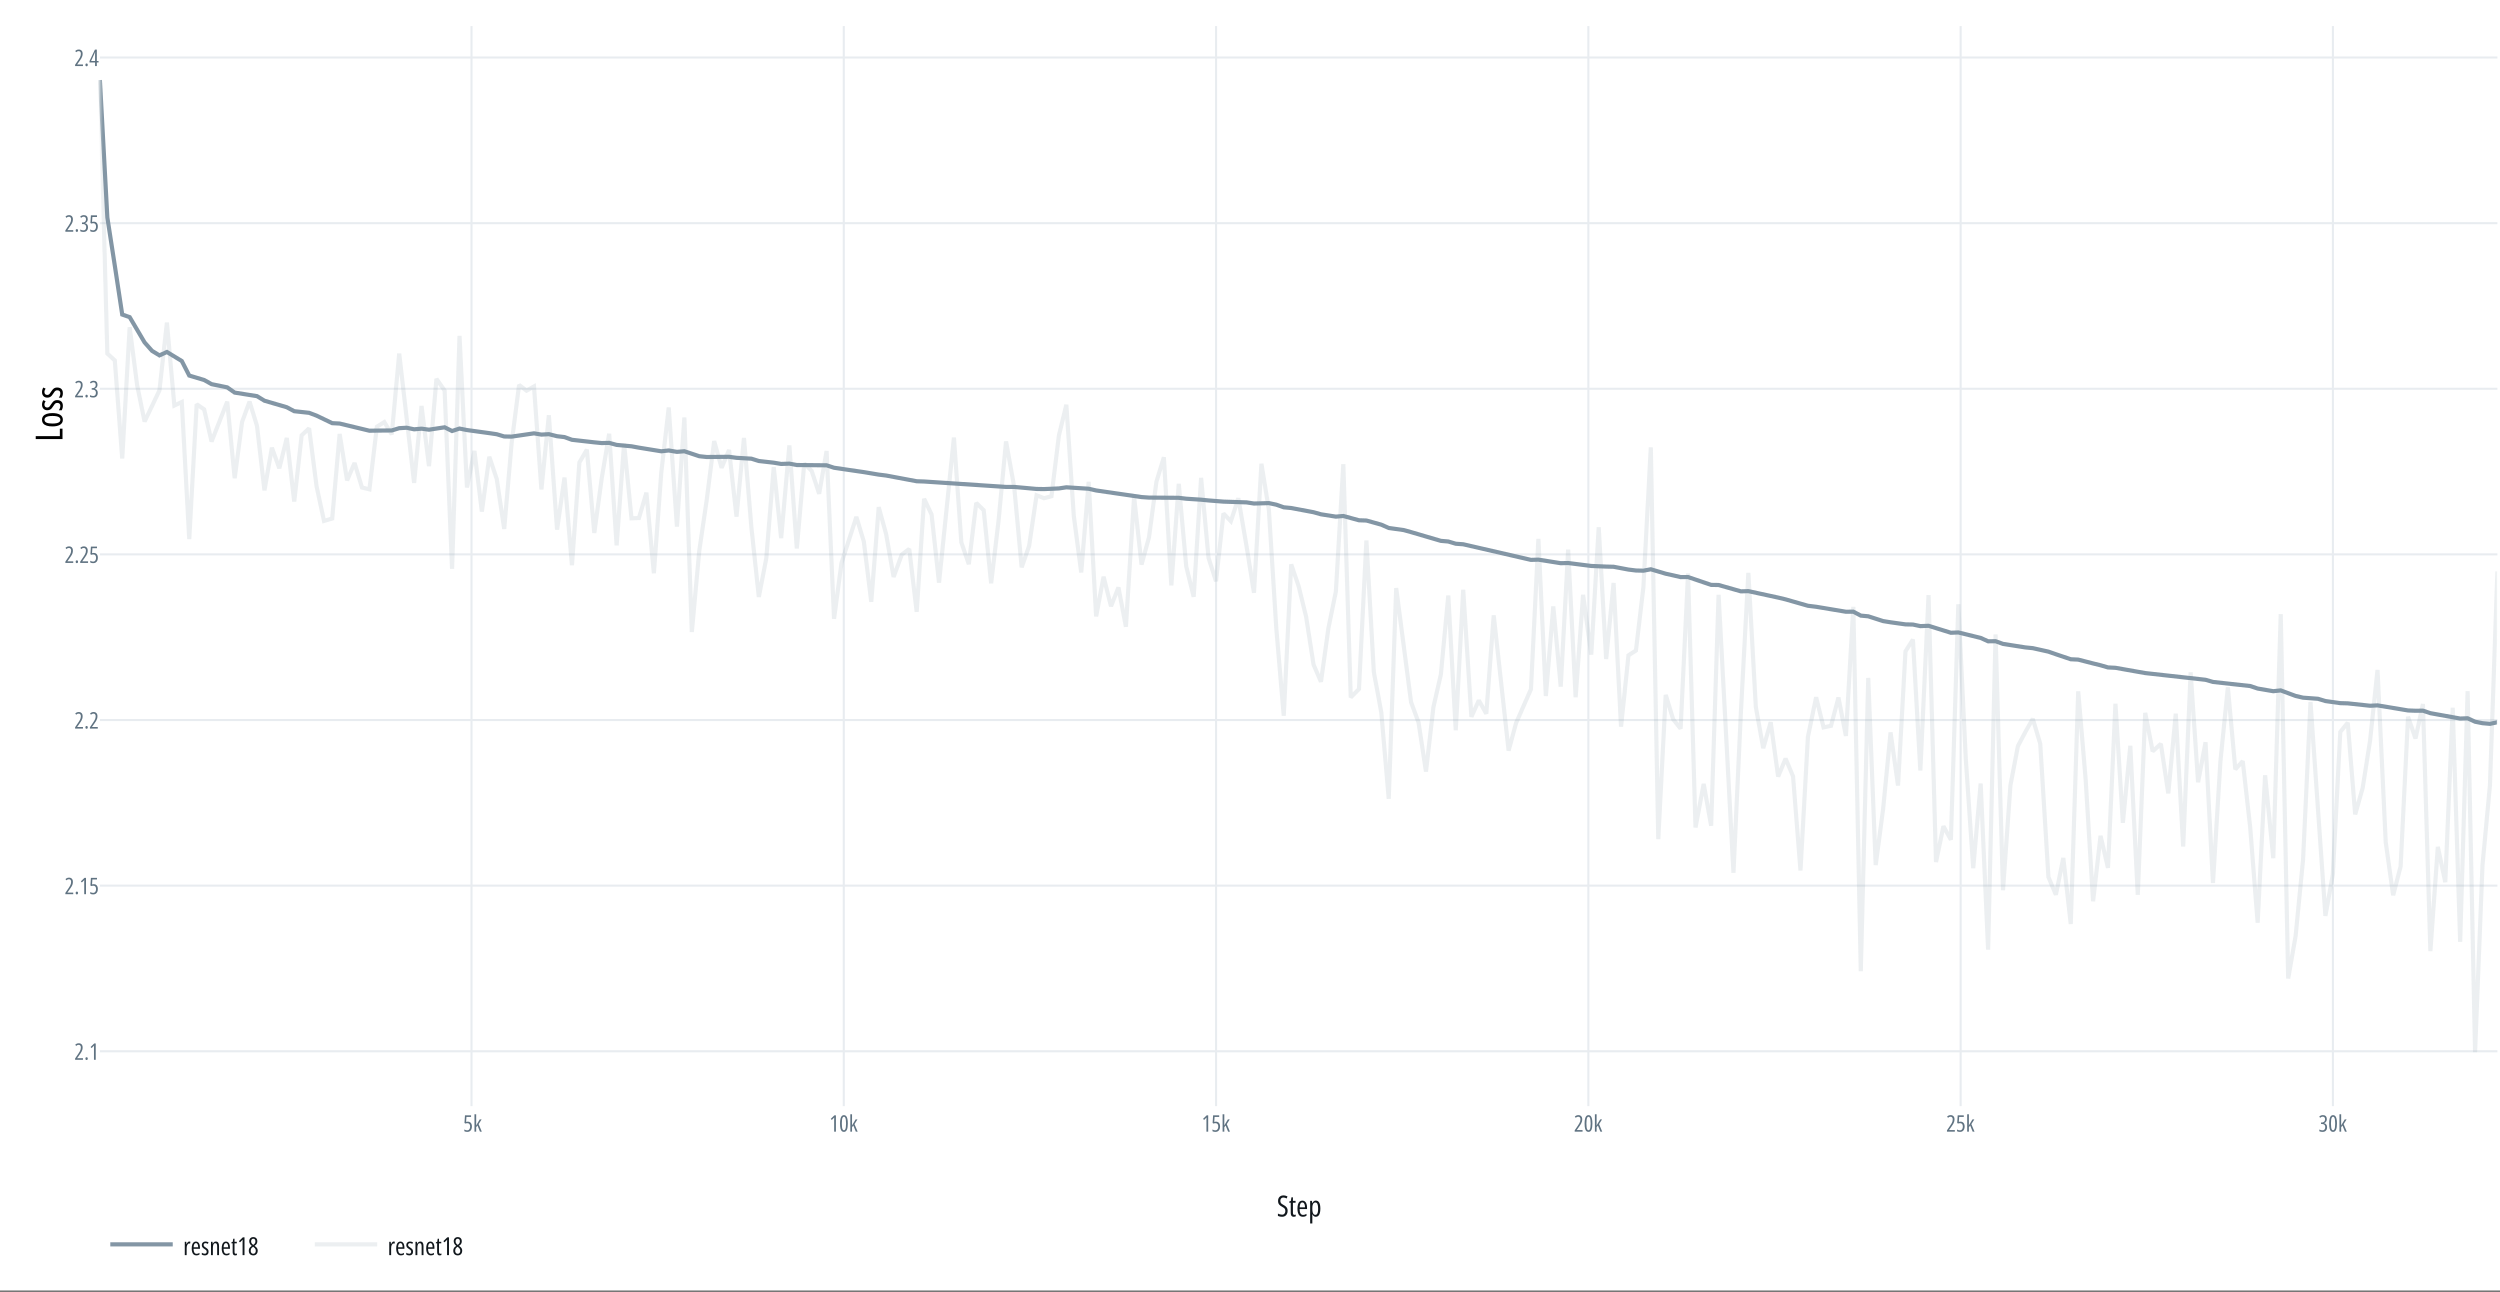 <svg width="960" height="496" viewBox="0 0 960 496" fill="none" xmlns="http://www.w3.org/2000/svg">
<rect x="0" y="0" width="960" height="496" fill="#333333" stroke="none"/>
<rect width="960" height="495.6" fill="white"/>
<g clip-path="url(#clip0_24_4451)">
<path d="M959 10H0V489.5H959V10Z" fill="white"/>
<path d="M181.059 10V424.767Z" fill="black"/>
<path d="M181.059 10V424.767" stroke="#E8ECF0" stroke-width="0.799"/>
<path d="M324.014 10V424.767Z" fill="black"/>
<path d="M324.014 10V424.767" stroke="#E8ECF0" stroke-width="0.799"/>
<path d="M466.969 10V424.767Z" fill="black"/>
<path d="M466.969 10V424.767" stroke="#E8ECF0" stroke-width="0.799"/>
<path d="M609.932 10V424.767Z" fill="black"/>
<path d="M609.932 10V424.767" stroke="#E8ECF0" stroke-width="0.799"/>
<path d="M752.887 10V424.767Z" fill="black"/>
<path d="M752.887 10V424.767" stroke="#E8ECF0" stroke-width="0.799"/>
<path d="M895.842 10V424.767Z" fill="black"/>
<path d="M895.842 10V424.767" stroke="#E8ECF0" stroke-width="0.799"/>
<path d="M38.36 403.685H959Z" fill="black"/>
<path d="M38.36 403.685H959" stroke="#E8ECF0" stroke-width="0.799"/>
<path d="M38.36 340.088H959Z" fill="black"/>
<path d="M38.36 340.088H959" stroke="#E8ECF0" stroke-width="0.799"/>
<path d="M38.36 276.49H959Z" fill="black"/>
<path d="M38.36 276.49H959" stroke="#E8ECF0" stroke-width="0.799"/>
<path d="M38.36 212.884H959Z" fill="black"/>
<path d="M38.36 212.884H959" stroke="#E8ECF0" stroke-width="0.799"/>
<path d="M38.36 149.287H959Z" fill="black"/>
<path d="M38.36 149.287H959" stroke="#E8ECF0" stroke-width="0.799"/>
<path d="M38.36 85.689H959Z" fill="black"/>
<path d="M38.36 85.689H959" stroke="#E8ECF0" stroke-width="0.799"/>
<path d="M38.36 22.091H959Z" fill="black"/>
<path d="M38.36 22.091H959" stroke="#E8ECF0" stroke-width="0.799"/>
<mask id="mask0_24_4451" style="mask-type:luminance" maskUnits="userSpaceOnUse" x="38" y="10" width="921" height="415">
<path d="M959 10H38.36V424.767H959V10Z" fill="white"/>
</mask>
<g mask="url(#mask0_24_4451)">
<path d="M38.36 30.738L41.221 83.515L44.082 101.992L46.935 120.788L49.796 121.779L55.518 131.489L58.371 134.718L61.232 136.468L64.093 135.157L69.807 138.634L72.668 144.212L78.39 145.922L81.243 147.513L87.253 148.751L90.114 150.757L98.689 152.124L101.55 153.874L110.125 156.383L112.986 157.902L118.7 158.525L121.561 159.612L127.563 162.497L130.424 162.641L141.86 165.398L144.721 165.35L150.435 165.294L153.296 164.423L156.157 164.255L159.018 164.854L161.871 164.607L164.732 164.998L170.734 164.087L173.595 165.51L176.456 164.567L179.317 165.142L187.892 166.325L190.753 166.748L193.614 167.604L196.467 167.66L205.05 166.405L207.903 166.884L210.764 166.724L213.913 167.508L216.766 167.843L219.627 168.882L228.21 169.857L231.063 170.137L233.924 170.065L236.785 170.84L242.499 171.376L245.36 171.903L253.935 173.294L256.796 172.982L259.945 173.517L262.798 173.278L268.52 175.188L271.381 175.491L279.956 175.411L282.817 175.803L288.531 176.131L291.392 177.026L297.114 177.673L299.967 178.153L303.116 178.041L305.977 178.568L317.413 178.68L320.274 179.615L328.849 180.878L331.71 181.293L337.424 182.252L340.285 182.604L352.009 184.802L354.862 184.898L386.317 186.983H389.458L398.041 187.759L400.894 187.807L406.616 187.559L409.477 187.127L418.052 187.679L420.913 188.334L438.351 190.875L441.212 191.075L452.648 191.163L455.509 191.507L461.223 191.882L464.084 192.17L469.806 192.625L472.659 192.721L478.669 192.913L481.522 193.353L487.244 193.193L490.105 193.8L492.958 194.807L495.819 195.079L504.402 196.693L507.255 197.492L512.977 198.387L515.838 198.14L521.84 199.786L524.701 199.882L530.415 201.472L533.276 202.743L538.99 203.542L541.851 204.333L553.287 207.69L556.148 207.938L559.009 208.793L561.87 209L587.883 214.994L590.744 214.906L599.319 216.265L602.18 216.201L607.902 216.928L611.043 217.328L616.765 217.567L619.618 217.639L625.34 218.718L628.201 219.07L631.054 219.142L633.915 218.606L639.637 220.309L642.498 220.94L645.351 221.603L648.212 221.587L657.075 224.6L659.936 224.64L668.511 227.078L671.372 226.998L682.808 229.475L685.669 230.162L694.244 232.616L697.393 232.999L708.829 234.909L711.682 234.885L714.543 236.396L717.404 236.66L723.118 238.498L725.979 238.961L731.701 239.76L734.562 239.824L737.415 240.432L740.564 240.304L749.139 242.981L752 242.861L760.575 244.963L763.436 246.258L766.297 246.226L769.15 247.257L777.733 248.607L780.594 248.895L786.596 250.229L789.457 251.228L795.171 253.154L798.032 253.29L803.746 254.761L806.607 255.464L809.468 256.295L812.329 256.439L823.765 258.461L826.626 258.78L846.925 261.042L849.778 261.865L864.075 263.44L866.936 264.399L872.938 265.422L875.799 265.118L881.521 267.244L884.374 267.907L890.096 268.331L892.957 269.202L898.671 270.009L901.532 270.089L910.107 271.008L912.968 270.864L924.692 272.814L927.553 272.926L930.406 272.902L933.267 273.861L944.703 275.923L947.564 275.811L950.425 277.137L953.278 277.705L956.139 277.952L959 277.345" stroke="#8396A5" stroke-width="1.598" stroke-miterlimit="2"/>
<path d="M38.36 30.738L41.221 135.765L44.082 138.41L46.935 176.067L49.796 125.647L52.657 147.928L55.518 161.882L61.232 149.902L64.093 123.881L66.954 155.728L69.807 154.369L72.668 207.01L75.529 155.24L78.39 157.19L81.243 169.562L87.253 154.234L90.114 183.635L92.967 162.001L95.828 154.21L98.689 163.56L101.55 188.302L104.403 171.911L107.264 179.831L110.125 168.163L112.986 192.602L115.839 167.156L118.7 164.479L121.561 186.744L124.422 200.042L127.563 199.107L130.424 166.637L133.285 184.482L136.146 177.769L138.999 187.207L141.86 187.91L144.721 163.871L147.582 162.081L150.435 166.82L153.296 135.765L159.018 185.433L161.871 155.88L164.732 179L167.593 145.475L170.734 149.966L173.595 218.439L176.456 128.98L179.317 187.191L182.178 173.142L185.031 196.445L187.892 175.387L190.753 183.939L193.614 203.111L196.467 170.153L199.328 147.816L202.189 150.014L205.05 148.408L207.903 187.95L210.764 159.444L213.913 203.39L216.766 183.371L219.627 217.04L222.488 177.585L225.349 172.646L228.21 204.653L231.063 183.651L233.924 166.557L236.785 209.432L239.646 170.385L242.499 199.027L245.36 198.915L248.221 189.181L251.082 220.133L253.935 181.453L256.796 156.471L259.945 202.247L262.798 160.307L265.659 242.685L268.52 211.502L271.381 191.97L274.242 169.362L277.095 179.647L279.956 172.782L282.817 198.387L285.678 168.171L288.531 202.463L291.392 229.227L294.253 214.387L297.114 179.343L299.967 206.635L303.116 171.032L305.977 210.623L308.83 177.937L311.691 180.838L314.552 189.613L317.413 173.19L320.274 237.619L323.127 216.225L328.849 198.475L331.71 207.969L334.563 231.097L337.424 194.743L340.285 205.148L343.146 221.555L346.287 212.956L349.148 210.807L352.009 234.933L354.862 191.523L357.723 197.54L360.584 223.753L366.306 168.011L369.159 208.297L372.02 216.648L374.881 193.113L377.742 195.926L380.595 223.985L383.456 199.866L386.317 169.506L389.458 187.039L392.319 217.855L395.18 209.648L398.041 190.188L400.894 191.307L403.755 190.564L406.616 167.244L409.477 155.424L412.338 198.132L415.191 219.829L418.052 185.017L420.913 236.692L423.774 221.459L426.627 232.808L429.488 225.575L432.349 240.671L435.49 190.747L438.351 216.816L441.212 206.323L444.073 184.961L446.926 175.587L449.787 224.8L452.648 185.785L455.509 217.48L458.37 229.171L461.223 183.499L464.084 214.259L466.945 223.202L469.806 197.165L472.659 200.162L475.52 191.315L478.669 209.728L481.522 227.637L484.383 178.081L487.244 195.742L490.105 241.375L492.958 274.86L495.819 216.712L498.68 225.112L501.541 236.795L504.402 255.224L507.255 261.801L510.116 241.199L512.977 227.118L515.838 178.24L518.691 267.803L521.84 264.606L524.701 207.538L527.554 258.085L530.415 273.565L533.276 306.746L536.137 225.815L541.851 269.633L544.712 277.385L547.573 296.293L550.434 271.503L553.287 259.036L556.148 228.676L559.009 280.43L561.87 226.462L565.011 275.259L567.872 268.954L570.733 274.077L573.586 236.292L579.308 288.246L582.169 277.657L587.883 264.662L590.744 206.939L593.605 267.276L596.466 232.856L599.319 263.679L602.18 211.03L605.041 267.739L607.902 228.412L611.043 251.38L613.904 202.471L616.765 253.066L619.618 223.865L622.479 279.047L625.34 251.636L628.201 249.806L631.054 225.543L633.915 171.783L636.776 322.226L639.637 266.836L642.498 276.218L645.351 279.799L648.212 220.221L651.073 317.759L654.214 301.024L657.075 317.08L659.936 228.404L665.65 335.157L668.511 273.309L671.372 219.973L674.233 271.439L677.086 287.311L679.947 277.337L682.808 298.195L685.669 291.291L688.53 298.123L691.383 334.27L694.244 282.923L697.393 267.747L700.246 279.319L703.107 278.72L705.968 267.835L708.829 282.604L711.682 233.015L714.543 372.941L717.404 260.315L720.265 332.184L723.118 310.63L725.979 281.245L728.84 301.656L731.701 250.126L734.562 245.586L737.415 295.862L740.564 228.524L743.425 331.025L746.278 317.264L749.139 322.466L752 232.032L754.861 291.37L757.714 333.375L760.575 300.881L763.436 364.67L766.297 243.628L769.15 341.838L772.011 301.536L774.872 286.512L777.733 281.093L780.594 276.003L783.447 285.577L786.596 336.787L789.457 343.58L792.31 329.459L795.171 354.824L798.032 265.47L800.893 299.33L803.746 346.089L806.607 320.956L809.468 333.263L812.329 270.217L815.182 315.969L818.043 286.384L820.904 343.62L823.765 273.741L826.626 288.501L829.767 285.648L832.628 304.669L835.489 274.053L838.342 325.055L841.203 258.165L844.064 300.393L846.925 285.025L849.778 339.049L852.639 292.385L855.5 263.927L858.361 295.43L861.214 292.282L864.075 317.727L866.936 354.329L869.797 297.692L872.938 329.547L875.799 235.812L878.66 375.739L881.521 359.388L884.374 330.106L887.235 269.569L892.957 351.692L895.81 335.724L898.671 281.061L901.532 277.529L904.393 312.724L907.246 302.615L910.107 284.45L912.968 257.27L916.117 323.409L918.97 343.772L921.831 332.727L924.692 275.227L927.553 283.587L930.406 270.344L933.267 365.237L936.128 325.199L938.989 338.753L941.842 271.767L944.703 361.681L947.564 265.414L950.425 404.029L953.278 332.208L956.139 301.536L959 219.43" stroke="#8396A5" stroke-opacity="0.149" stroke-width="1.598" stroke-miterlimit="2"/>
</g>
<path d="M179.703 430.721C180.024 430.721 180.297 430.798 180.523 430.952C180.749 431.107 180.922 431.322 181.042 431.596C181.162 431.871 181.223 432.19 181.223 432.554C181.223 432.968 181.154 433.333 181.016 433.648C180.882 433.963 180.683 434.209 180.42 434.386C180.157 434.564 179.83 434.652 179.441 434.652C179.204 434.652 178.99 434.63 178.802 434.584C178.613 434.541 178.447 434.477 178.304 434.391V433.712C178.464 433.818 178.637 433.903 178.823 433.966C179.012 434.029 179.201 434.06 179.39 434.06C179.65 434.06 179.863 433.993 180.029 433.858C180.198 433.721 180.324 433.541 180.407 433.318C180.49 433.091 180.531 432.844 180.531 432.575C180.531 432.16 180.44 431.844 180.257 431.626C180.076 431.409 179.816 431.3 179.476 431.3C179.332 431.3 179.191 431.314 179.051 431.343C178.91 431.369 178.77 431.403 178.63 431.446L178.359 431.184L178.548 428.291H180.888V428.909H179.115L178.986 430.807C179.106 430.778 179.227 430.756 179.347 430.742C179.47 430.728 179.589 430.721 179.703 430.721ZM182.854 427.888V431.223C182.854 431.389 182.851 431.551 182.845 431.708C182.839 431.865 182.829 432.024 182.815 432.184H182.845C182.894 432.087 182.942 431.994 182.991 431.905C183.04 431.817 183.091 431.731 183.146 431.648L184.223 429.854H184.935L183.798 431.665L185.017 434.567H184.309L183.352 432.197L182.854 432.82V434.567H182.193V427.888H182.854Z" fill="#5F7281"/>
<path d="M320.993 434.567H320.314V430.257C320.314 430.131 320.316 430.005 320.319 429.879C320.321 429.751 320.326 429.62 320.331 429.489C320.337 429.357 320.343 429.225 320.349 429.094C320.311 429.148 320.261 429.21 320.198 429.278C320.135 429.347 320.057 429.427 319.962 429.519L319.404 430.06L319.018 429.639L320.409 428.291H320.993V434.567ZM325.568 431.429C325.568 431.933 325.54 432.383 325.482 432.781C325.428 433.179 325.341 433.516 325.221 433.794C325.1 434.072 324.944 434.283 324.753 434.429C324.564 434.575 324.336 434.648 324.07 434.648C323.753 434.648 323.482 434.551 323.259 434.356C323.036 434.159 322.864 433.827 322.744 433.36C322.626 432.891 322.568 432.247 322.568 431.429C322.568 430.714 322.622 430.117 322.731 429.639C322.843 429.161 323.009 428.802 323.229 428.562C323.452 428.321 323.732 428.201 324.07 428.201C324.414 428.201 324.695 428.323 324.916 428.566C325.136 428.806 325.299 429.165 325.405 429.643C325.514 430.121 325.568 430.716 325.568 431.429ZM323.259 431.429C323.259 432.004 323.286 432.485 323.34 432.871C323.395 433.255 323.482 433.544 323.602 433.738C323.722 433.933 323.878 434.03 324.07 434.03C324.262 434.03 324.418 433.933 324.538 433.738C324.658 433.541 324.745 433.249 324.8 432.863C324.857 432.476 324.886 431.998 324.886 431.429C324.886 430.859 324.857 430.382 324.8 429.995C324.743 429.609 324.654 429.317 324.534 429.12C324.416 428.922 324.262 428.823 324.07 428.823C323.878 428.823 323.722 428.921 323.602 429.115C323.482 429.31 323.395 429.6 323.34 429.987C323.286 430.37 323.259 430.851 323.259 431.429ZM327.182 427.888V431.223C327.182 431.389 327.179 431.551 327.174 431.708C327.168 431.865 327.158 432.024 327.144 432.184H327.174C327.222 432.087 327.271 431.994 327.32 431.905C327.368 431.817 327.42 431.731 327.474 431.648L328.551 429.854H329.264L328.126 431.665L329.346 434.567H328.637L327.68 432.197L327.182 432.82V434.567H326.521V427.888H327.182Z" fill="#5F7281"/>
<path d="M463.947 434.567H463.269V430.257C463.269 430.131 463.271 430.005 463.274 429.879C463.276 429.751 463.281 429.62 463.286 429.489C463.292 429.357 463.298 429.225 463.304 429.094C463.266 429.148 463.216 429.21 463.153 429.278C463.09 429.347 463.012 429.427 462.917 429.519L462.359 430.06L461.973 429.639L463.364 428.291H463.947V434.567ZM466.986 430.721C467.307 430.721 467.58 430.798 467.806 430.952C468.032 431.107 468.206 431.322 468.326 431.596C468.446 431.871 468.506 432.19 468.506 432.554C468.506 432.968 468.437 433.333 468.3 433.648C468.165 433.963 467.967 434.209 467.703 434.386C467.44 434.564 467.114 434.652 466.725 434.652C466.487 434.652 466.274 434.63 466.085 434.584C465.896 434.541 465.73 434.477 465.587 434.391V433.712C465.747 433.818 465.921 433.903 466.107 433.966C466.295 434.029 466.484 434.06 466.673 434.06C466.934 434.06 467.147 433.993 467.313 433.858C467.482 433.721 467.607 433.541 467.69 433.318C467.773 433.091 467.815 432.844 467.815 432.575C467.815 432.16 467.723 431.844 467.54 431.626C467.36 431.409 467.1 431.3 466.759 431.3C466.616 431.3 466.474 431.314 466.334 431.343C466.194 431.369 466.054 431.403 465.913 431.446L465.643 431.184L465.832 428.291H468.171V428.909H466.398L466.27 430.807C466.39 430.778 466.51 430.756 466.63 430.742C466.753 430.728 466.872 430.721 466.986 430.721ZM470.137 427.888V431.223C470.137 431.389 470.134 431.551 470.129 431.708C470.123 431.865 470.113 432.024 470.098 432.184H470.129C470.177 432.087 470.226 431.994 470.274 431.905C470.323 431.817 470.375 431.731 470.429 431.648L471.506 429.854H472.219L471.081 431.665L472.3 434.567H471.592L470.635 432.197L470.137 432.82V434.567H469.476V427.888H470.137Z" fill="#5F7281"/>
<path d="M607.7 434.567H604.678V434.064L605.919 432.236C606.162 431.878 606.354 431.569 606.494 431.309C606.637 431.048 606.739 430.802 606.799 430.57C606.862 430.336 606.893 430.081 606.893 429.806C606.893 429.5 606.819 429.258 606.67 429.081C606.524 428.904 606.314 428.815 606.039 428.815C605.856 428.815 605.688 428.848 605.537 428.914C605.388 428.979 605.235 429.088 605.077 429.24L604.73 428.768C604.873 428.633 605.015 428.524 605.155 428.441C605.295 428.358 605.441 428.298 605.593 428.261C605.747 428.221 605.915 428.201 606.095 428.201C606.404 428.201 606.669 428.267 606.889 428.398C607.112 428.53 607.282 428.715 607.4 428.952C607.517 429.19 607.576 429.466 607.576 429.781C607.576 430.115 607.537 430.423 607.46 430.703C607.383 430.984 607.265 431.263 607.108 431.541C606.953 431.815 606.757 432.116 606.52 432.442L605.477 433.923V433.953H607.7V434.567ZM611.486 431.429C611.486 431.933 611.457 432.383 611.4 432.781C611.346 433.179 611.259 433.516 611.138 433.794C611.018 434.072 610.862 434.283 610.67 434.429C610.482 434.575 610.254 434.648 609.988 434.648C609.67 434.648 609.4 434.551 609.177 434.356C608.954 434.159 608.782 433.827 608.662 433.36C608.544 432.891 608.486 432.247 608.486 431.429C608.486 430.714 608.54 430.117 608.649 429.639C608.76 429.161 608.926 428.802 609.147 428.562C609.37 428.321 609.65 428.201 609.988 428.201C610.331 428.201 610.613 428.323 610.834 428.566C611.054 428.806 611.217 429.165 611.323 429.643C611.432 430.121 611.486 430.716 611.486 431.429ZM609.177 431.429C609.177 432.004 609.204 432.485 609.258 432.871C609.313 433.255 609.4 433.544 609.52 433.738C609.64 433.933 609.796 434.03 609.988 434.03C610.18 434.03 610.336 433.933 610.456 433.738C610.576 433.541 610.663 433.249 610.718 432.863C610.775 432.476 610.804 431.998 610.804 431.429C610.804 430.859 610.775 430.382 610.718 429.995C610.66 429.609 610.572 429.317 610.452 429.12C610.334 428.922 610.18 428.823 609.988 428.823C609.796 428.823 609.64 428.921 609.52 429.115C609.4 429.31 609.313 429.6 609.258 429.987C609.204 430.37 609.177 430.851 609.177 431.429ZM613.1 427.888V431.223C613.1 431.389 613.097 431.551 613.091 431.708C613.086 431.865 613.076 432.024 613.061 432.184H613.091C613.14 432.087 613.189 431.994 613.237 431.905C613.286 431.817 613.338 431.731 613.392 431.648L614.469 429.854H615.182L614.044 431.665L615.263 434.567H614.555L613.598 432.197L613.1 432.82V434.567H612.439V427.888H613.1Z" fill="#5F7281"/>
<path d="M750.655 434.567H747.633V434.064L748.874 432.236C749.117 431.878 749.309 431.569 749.449 431.309C749.592 431.048 749.694 430.802 749.754 430.57C749.817 430.336 749.848 430.081 749.848 429.806C749.848 429.5 749.774 429.258 749.625 429.081C749.479 428.904 749.269 428.815 748.994 428.815C748.811 428.815 748.643 428.848 748.492 428.914C748.343 428.979 748.19 429.088 748.032 429.24L747.685 428.768C747.828 428.633 747.969 428.524 748.11 428.441C748.25 428.358 748.396 428.298 748.548 428.261C748.702 428.221 748.869 428.201 749.05 428.201C749.359 428.201 749.624 428.267 749.844 428.398C750.067 428.53 750.237 428.715 750.355 428.952C750.472 429.19 750.531 429.466 750.531 429.781C750.531 430.115 750.492 430.423 750.415 430.703C750.337 430.984 750.22 431.263 750.063 431.541C749.908 431.815 749.712 432.116 749.475 432.442L748.432 433.923V433.953H750.655V434.567ZM752.904 430.721C753.225 430.721 753.498 430.798 753.724 430.952C753.95 431.107 754.123 431.322 754.244 431.596C754.364 431.871 754.424 432.19 754.424 432.554C754.424 432.968 754.355 433.333 754.218 433.648C754.083 433.963 753.884 434.209 753.621 434.386C753.358 434.564 753.032 434.652 752.642 434.652C752.405 434.652 752.192 434.63 752.003 434.584C751.814 434.541 751.648 434.477 751.505 434.391V433.712C751.665 433.818 751.838 433.903 752.024 433.966C752.213 434.029 752.402 434.06 752.591 434.06C752.851 434.06 753.065 433.993 753.231 433.858C753.399 433.721 753.525 433.541 753.608 433.318C753.691 433.091 753.733 432.844 753.733 432.575C753.733 432.16 753.641 431.844 753.458 431.626C753.278 431.409 753.017 431.3 752.677 431.3C752.534 431.3 752.392 431.314 752.252 431.343C752.112 431.369 751.971 431.403 751.831 431.446L751.561 431.184L751.75 428.291H754.089V428.909H752.316L752.187 430.807C752.308 430.778 752.428 430.756 752.548 430.742C752.671 430.728 752.79 430.721 752.904 430.721ZM756.055 427.888V431.223C756.055 431.389 756.052 431.551 756.046 431.708C756.041 431.865 756.031 432.024 756.016 432.184H756.046C756.095 432.087 756.144 431.994 756.192 431.905C756.241 431.817 756.292 431.731 756.347 431.648L757.424 429.854H758.137L756.999 431.665L758.218 434.567H757.51L756.553 432.197L756.055 432.82V434.567H755.394V427.888H756.055Z" fill="#5F7281"/>
<path d="M893.498 429.729C893.498 429.981 893.458 430.208 893.378 430.412C893.298 430.615 893.181 430.789 893.026 430.935C892.875 431.078 892.687 431.19 892.464 431.27V431.304C892.83 431.385 893.111 431.559 893.305 431.828C893.503 432.094 893.601 432.438 893.601 432.858C893.601 433.213 893.534 433.526 893.4 433.798C893.268 434.067 893.075 434.278 892.82 434.429C892.568 434.578 892.261 434.652 891.897 434.652C891.645 434.652 891.417 434.632 891.21 434.592C891.007 434.552 890.813 434.488 890.627 434.399V433.721C890.81 433.83 891.004 433.914 891.21 433.974C891.417 434.032 891.624 434.06 891.833 434.06C892.193 434.06 892.46 433.946 892.631 433.717C892.806 433.488 892.893 433.19 892.893 432.824C892.893 432.561 892.844 432.34 892.747 432.163C892.65 431.983 892.505 431.848 892.314 431.759C892.122 431.668 891.884 431.622 891.601 431.622H891.279V431.03H891.627C891.873 431.03 892.085 430.978 892.262 430.875C892.442 430.772 892.581 430.629 892.678 430.446C892.776 430.26 892.824 430.044 892.824 429.798C892.824 429.48 892.749 429.234 892.597 429.06C892.445 428.885 892.231 428.798 891.953 428.798C891.816 428.798 891.69 428.815 891.575 428.849C891.461 428.884 891.351 428.934 891.245 428.999C891.142 429.065 891.036 429.147 890.927 429.244L890.597 428.772C890.817 428.569 891.042 428.423 891.271 428.334C891.5 428.245 891.756 428.201 892.039 428.201C892.491 428.201 892.847 428.338 893.108 428.613C893.368 428.885 893.498 429.257 893.498 429.729ZM897.396 431.429C897.396 431.933 897.367 432.383 897.31 432.781C897.256 433.179 897.168 433.516 897.048 433.794C896.928 434.072 896.772 434.283 896.58 434.429C896.391 434.575 896.164 434.648 895.898 434.648C895.58 434.648 895.31 434.551 895.087 434.356C894.863 434.159 894.692 433.827 894.571 433.36C894.454 432.891 894.395 432.247 894.395 431.429C894.395 430.714 894.45 430.117 894.559 429.639C894.67 429.161 894.836 428.802 895.056 428.562C895.28 428.321 895.56 428.201 895.898 428.201C896.241 428.201 896.523 428.323 896.743 428.566C896.964 428.806 897.127 429.165 897.233 429.643C897.341 430.121 897.396 430.716 897.396 431.429ZM895.087 431.429C895.087 432.004 895.114 432.485 895.168 432.871C895.222 433.255 895.31 433.544 895.43 433.738C895.55 433.933 895.706 434.03 895.898 434.03C896.09 434.03 896.245 433.933 896.366 433.738C896.486 433.541 896.573 433.249 896.628 432.863C896.685 432.476 896.713 431.998 896.713 431.429C896.713 430.859 896.685 430.382 896.628 429.995C896.57 429.609 896.482 429.317 896.361 429.12C896.244 428.922 896.09 428.823 895.898 428.823C895.706 428.823 895.55 428.921 895.43 429.115C895.31 429.31 895.222 429.6 895.168 429.987C895.114 430.37 895.087 430.851 895.087 431.429ZM899.01 427.888V431.223C899.01 431.389 899.007 431.551 899.001 431.708C898.995 431.865 898.985 432.024 898.971 432.184H899.001C899.05 432.087 899.098 431.994 899.147 431.905C899.196 431.817 899.247 431.731 899.302 431.648L900.379 429.854H901.092L899.954 431.665L901.173 434.567H900.465L899.508 432.197L899.01 432.82V434.567H898.349V427.888H899.01Z" fill="#5F7281"/>
<path d="M31.858 406.971H28.837V406.469L30.077 404.641C30.32 404.283 30.512 403.974 30.652 403.714C30.795 403.453 30.897 403.207 30.957 402.975C31.02 402.741 31.052 402.486 31.052 402.211C31.052 401.905 30.977 401.663 30.828 401.486C30.682 401.308 30.472 401.22 30.197 401.22C30.014 401.22 29.847 401.253 29.695 401.318C29.546 401.384 29.393 401.493 29.236 401.645L28.888 401.172C29.031 401.038 29.173 400.929 29.313 400.846C29.453 400.763 29.599 400.703 29.751 400.666C29.905 400.626 30.073 400.606 30.253 400.606C30.562 400.606 30.827 400.672 31.047 400.803C31.27 400.935 31.441 401.119 31.558 401.357C31.675 401.594 31.734 401.871 31.734 402.185C31.734 402.52 31.695 402.828 31.618 403.108C31.541 403.389 31.424 403.668 31.266 403.945C31.112 404.22 30.916 404.52 30.678 404.847L29.635 406.328V406.358H31.858V406.971ZM32.803 406.512C32.803 406.338 32.84 406.205 32.914 406.113C32.992 406.021 33.103 405.976 33.249 405.976C33.389 405.976 33.5 406.019 33.58 406.104C33.66 406.187 33.7 406.323 33.7 406.512C33.7 406.695 33.658 406.83 33.575 406.916C33.492 407.001 33.384 407.044 33.249 407.044C33.109 407.044 32.999 407 32.919 406.911C32.841 406.82 32.803 406.687 32.803 406.512ZM36.76 406.971H36.082V402.662C36.082 402.536 36.084 402.41 36.087 402.284C36.089 402.155 36.094 402.025 36.099 401.894C36.105 401.762 36.111 401.63 36.117 401.499C36.079 401.553 36.029 401.615 35.966 401.683C35.903 401.752 35.825 401.832 35.73 401.924L35.172 402.464L34.786 402.044L36.177 400.696H36.76V406.971Z" fill="#5F7281"/>
<path d="M28.12 343.374H25.098V342.871L26.338 341.043C26.581 340.685 26.773 340.376 26.913 340.116C27.056 339.855 27.158 339.609 27.218 339.377C27.281 339.143 27.313 338.888 27.313 338.613C27.313 338.307 27.238 338.065 27.09 337.888C26.944 337.71 26.733 337.622 26.459 337.622C26.275 337.622 26.108 337.655 25.956 337.72C25.808 337.786 25.654 337.895 25.497 338.047L25.149 337.575C25.292 337.44 25.434 337.331 25.574 337.248C25.715 337.165 25.86 337.105 26.012 337.068C26.167 337.028 26.334 337.008 26.514 337.008C26.823 337.008 27.088 337.074 27.308 337.205C27.532 337.337 27.702 337.522 27.819 337.759C27.936 337.997 27.995 338.273 27.995 338.588C27.995 338.922 27.956 339.23 27.879 339.51C27.802 339.791 27.685 340.07 27.527 340.347C27.373 340.622 27.177 340.923 26.939 341.249L25.896 342.73V342.76H28.12V343.374ZM29.064 342.914C29.064 342.74 29.101 342.607 29.176 342.515C29.253 342.423 29.364 342.378 29.51 342.378C29.651 342.378 29.761 342.421 29.841 342.506C29.921 342.589 29.961 342.725 29.961 342.914C29.961 343.097 29.92 343.232 29.837 343.318C29.754 343.404 29.645 343.447 29.51 343.447C29.37 343.447 29.26 343.402 29.18 343.313C29.103 343.222 29.064 343.089 29.064 342.914ZM33.022 343.374H32.343V339.064C32.343 338.938 32.345 338.812 32.348 338.686C32.35 338.557 32.355 338.427 32.361 338.296C32.366 338.164 32.372 338.032 32.378 337.901C32.34 337.955 32.29 338.017 32.227 338.085C32.164 338.154 32.086 338.234 31.991 338.326L31.433 338.867L31.047 338.446L32.438 337.098H33.022V343.374ZM36.061 339.528C36.381 339.528 36.654 339.605 36.88 339.759C37.106 339.914 37.28 340.128 37.4 340.403C37.52 340.678 37.58 340.997 37.58 341.36C37.58 341.775 37.511 342.14 37.374 342.455C37.239 342.77 37.041 343.016 36.777 343.193C36.514 343.371 36.188 343.459 35.799 343.459C35.561 343.459 35.348 343.436 35.159 343.391C34.97 343.348 34.804 343.283 34.661 343.198V342.519C34.822 342.625 34.995 342.71 35.181 342.773C35.37 342.836 35.558 342.867 35.747 342.867C36.008 342.867 36.221 342.8 36.387 342.665C36.556 342.528 36.681 342.348 36.764 342.124C36.847 341.898 36.889 341.651 36.889 341.382C36.889 340.967 36.797 340.651 36.614 340.433C36.434 340.216 36.174 340.107 35.833 340.107C35.69 340.107 35.548 340.121 35.408 340.15C35.268 340.176 35.128 340.21 34.987 340.253L34.717 339.991L34.906 337.098H37.245V337.716H35.472L35.344 339.613C35.464 339.585 35.584 339.563 35.704 339.549C35.827 339.535 35.946 339.528 36.061 339.528Z" fill="#5F7281"/>
<path d="M31.858 279.776H28.837V279.274L30.077 277.445C30.32 277.088 30.512 276.779 30.652 276.518C30.795 276.258 30.897 276.012 30.957 275.78C31.02 275.545 31.052 275.291 31.052 275.016C31.052 274.71 30.977 274.468 30.828 274.29C30.682 274.113 30.472 274.024 30.197 274.024C30.014 274.024 29.847 274.057 29.695 274.123C29.546 274.189 29.393 274.298 29.236 274.449L28.888 273.977C29.031 273.843 29.173 273.734 29.313 273.651C29.453 273.568 29.599 273.508 29.751 273.471C29.905 273.431 30.073 273.41 30.253 273.41C30.562 273.41 30.827 273.476 31.047 273.608C31.27 273.74 31.441 273.924 31.558 274.162C31.675 274.399 31.734 274.675 31.734 274.99C31.734 275.325 31.695 275.633 31.618 275.913C31.541 276.193 31.424 276.472 31.266 276.75C31.112 277.025 30.916 277.325 30.678 277.651L29.635 279.132V279.162H31.858V279.776ZM32.803 279.317C32.803 279.142 32.84 279.009 32.914 278.918C32.992 278.826 33.103 278.78 33.249 278.78C33.389 278.78 33.5 278.823 33.58 278.909C33.66 278.992 33.7 279.128 33.7 279.317C33.7 279.5 33.658 279.634 33.575 279.72C33.492 279.806 33.384 279.849 33.249 279.849C33.109 279.849 32.999 279.805 32.919 279.716C32.841 279.624 32.803 279.491 32.803 279.317ZM37.55 279.776H34.528V279.274L35.769 277.445C36.012 277.088 36.204 276.779 36.344 276.518C36.487 276.258 36.589 276.012 36.649 275.78C36.712 275.545 36.743 275.291 36.743 275.016C36.743 274.71 36.669 274.468 36.52 274.29C36.374 274.113 36.164 274.024 35.889 274.024C35.706 274.024 35.538 274.057 35.387 274.123C35.238 274.189 35.085 274.298 34.928 274.449L34.58 273.977C34.723 273.843 34.865 273.734 35.005 273.651C35.145 273.568 35.291 273.508 35.443 273.471C35.597 273.431 35.764 273.41 35.945 273.41C36.254 273.41 36.519 273.476 36.739 273.608C36.962 273.74 37.132 273.924 37.25 274.162C37.367 274.399 37.426 274.675 37.426 274.99C37.426 275.325 37.387 275.633 37.31 275.913C37.233 276.193 37.115 276.472 36.958 276.75C36.803 277.025 36.607 277.325 36.37 277.651L35.327 279.132V279.162H37.55V279.776Z" fill="#5F7281"/>
<path d="M28.12 216.17H25.098V215.668L26.338 213.84C26.581 213.482 26.773 213.173 26.913 212.912C27.056 212.652 27.158 212.406 27.218 212.174C27.281 211.94 27.313 211.685 27.313 211.41C27.313 211.104 27.238 210.862 27.09 210.685C26.944 210.507 26.733 210.419 26.459 210.419C26.275 210.419 26.108 210.452 25.956 210.517C25.808 210.583 25.654 210.692 25.497 210.844L25.149 210.371C25.292 210.237 25.434 210.128 25.574 210.045C25.715 209.962 25.86 209.902 26.012 209.865C26.167 209.825 26.334 209.805 26.514 209.805C26.823 209.805 27.088 209.871 27.308 210.002C27.532 210.134 27.702 210.318 27.819 210.556C27.936 210.793 27.995 211.07 27.995 211.384C27.995 211.719 27.956 212.027 27.879 212.307C27.802 212.588 27.685 212.867 27.527 213.144C27.373 213.419 27.177 213.719 26.939 214.046L25.896 215.527V215.557H28.12V216.17ZM29.064 215.711C29.064 215.537 29.101 215.404 29.176 215.312C29.253 215.22 29.364 215.175 29.51 215.175C29.651 215.175 29.761 215.217 29.841 215.303C29.921 215.386 29.961 215.522 29.961 215.711C29.961 215.894 29.92 216.029 29.837 216.115C29.754 216.2 29.645 216.243 29.51 216.243C29.37 216.243 29.26 216.199 29.18 216.11C29.103 216.019 29.064 215.886 29.064 215.711ZM33.811 216.17H30.79V215.668L32.03 213.84C32.273 213.482 32.465 213.173 32.605 212.912C32.748 212.652 32.85 212.406 32.91 212.174C32.973 211.94 33.004 211.685 33.004 211.41C33.004 211.104 32.93 210.862 32.781 210.685C32.635 210.507 32.425 210.419 32.15 210.419C31.967 210.419 31.8 210.452 31.648 210.517C31.499 210.583 31.346 210.692 31.189 210.844L30.841 210.371C30.984 210.237 31.126 210.128 31.266 210.045C31.406 209.962 31.552 209.902 31.704 209.865C31.858 209.825 32.026 209.805 32.206 209.805C32.515 209.805 32.78 209.871 33 210.002C33.223 210.134 33.394 210.318 33.511 210.556C33.628 210.793 33.687 211.07 33.687 211.384C33.687 211.719 33.648 212.027 33.571 212.307C33.494 212.588 33.376 212.867 33.219 213.144C33.065 213.419 32.868 213.719 32.631 214.046L31.588 215.527V215.557H33.811V216.17ZM36.061 212.324C36.381 212.324 36.654 212.402 36.88 212.556C37.106 212.711 37.28 212.925 37.4 213.2C37.52 213.475 37.58 213.794 37.58 214.157C37.58 214.572 37.511 214.937 37.374 215.252C37.239 215.567 37.041 215.813 36.777 215.99C36.514 216.168 36.188 216.256 35.799 216.256C35.561 216.256 35.348 216.233 35.159 216.188C34.97 216.145 34.804 216.08 34.661 215.994V215.316C34.822 215.422 34.995 215.507 35.181 215.569C35.37 215.632 35.558 215.664 35.747 215.664C36.008 215.664 36.221 215.597 36.387 215.462C36.556 215.325 36.681 215.145 36.764 214.921C36.847 214.695 36.889 214.448 36.889 214.179C36.889 213.764 36.797 213.448 36.614 213.23C36.434 213.013 36.174 212.904 35.833 212.904C35.69 212.904 35.548 212.918 35.408 212.947C35.268 212.973 35.128 213.007 34.987 213.05L34.717 212.788L34.906 209.895H37.245V210.513H35.472L35.344 212.41C35.464 212.382 35.584 212.36 35.704 212.346C35.827 212.332 35.946 212.324 36.061 212.324Z" fill="#5F7281"/>
<path d="M31.858 152.573H28.837V152.071L30.077 150.242C30.32 149.884 30.512 149.575 30.652 149.315C30.795 149.054 30.897 148.808 30.957 148.577C31.02 148.342 31.052 148.087 31.052 147.812C31.052 147.506 30.977 147.264 30.828 147.087C30.682 146.91 30.472 146.821 30.197 146.821C30.014 146.821 29.847 146.854 29.695 146.92C29.546 146.985 29.393 147.094 29.236 147.246L28.888 146.774C29.031 146.639 29.173 146.53 29.313 146.448C29.453 146.365 29.599 146.304 29.751 146.267C29.905 146.227 30.073 146.207 30.253 146.207C30.562 146.207 30.827 146.273 31.047 146.405C31.27 146.536 31.441 146.721 31.558 146.958C31.675 147.196 31.734 147.472 31.734 147.787C31.734 148.122 31.695 148.429 31.618 148.71C31.541 148.99 31.424 149.269 31.266 149.547C31.112 149.821 30.916 150.122 30.678 150.448L29.635 151.929V151.959H31.858V152.573ZM32.803 152.113C32.803 151.939 32.84 151.806 32.914 151.714C32.992 151.623 33.103 151.577 33.249 151.577C33.389 151.577 33.5 151.62 33.58 151.706C33.66 151.789 33.7 151.925 33.7 152.113C33.7 152.297 33.658 152.431 33.575 152.517C33.492 152.603 33.384 152.646 33.249 152.646C33.109 152.646 32.999 152.601 32.919 152.513C32.841 152.421 32.803 152.288 32.803 152.113ZM37.439 147.735C37.439 147.987 37.398 148.215 37.318 148.418C37.238 148.621 37.121 148.795 36.966 148.941C36.815 149.084 36.627 149.196 36.404 149.276V149.311C36.77 149.391 37.051 149.565 37.245 149.834C37.443 150.1 37.542 150.444 37.542 150.864C37.542 151.219 37.474 151.533 37.34 151.804C37.208 152.073 37.015 152.284 36.76 152.435C36.508 152.584 36.201 152.659 35.837 152.659C35.586 152.659 35.357 152.639 35.151 152.599C34.947 152.558 34.753 152.494 34.567 152.405V151.727C34.75 151.836 34.945 151.92 35.151 151.98C35.357 152.038 35.564 152.066 35.773 152.066C36.134 152.066 36.4 151.952 36.572 151.723C36.746 151.494 36.833 151.196 36.833 150.83C36.833 150.567 36.785 150.346 36.687 150.169C36.59 149.989 36.446 149.854 36.254 149.766C36.062 149.674 35.825 149.628 35.541 149.628H35.219V149.036H35.567C35.813 149.036 36.025 148.984 36.202 148.881C36.383 148.778 36.521 148.635 36.619 148.452C36.716 148.266 36.765 148.05 36.765 147.804C36.765 147.486 36.689 147.24 36.537 147.066C36.386 146.891 36.171 146.804 35.893 146.804C35.756 146.804 35.63 146.821 35.516 146.855C35.401 146.89 35.291 146.94 35.185 147.006C35.082 147.071 34.976 147.153 34.867 147.25L34.537 146.778C34.757 146.575 34.982 146.429 35.211 146.34C35.44 146.251 35.696 146.207 35.979 146.207C36.431 146.207 36.788 146.344 37.048 146.619C37.308 146.891 37.439 147.263 37.439 147.735Z" fill="#5F7281"/>
<path d="M28.12 88.975H25.098V88.473L26.338 86.644C26.581 86.287 26.773 85.978 26.913 85.717C27.056 85.457 27.158 85.211 27.218 84.979C27.281 84.744 27.313 84.49 27.313 84.215C27.313 83.909 27.238 83.667 27.09 83.489C26.944 83.312 26.733 83.223 26.459 83.223C26.275 83.223 26.108 83.256 25.956 83.322C25.808 83.388 25.654 83.497 25.497 83.648L25.149 83.176C25.292 83.042 25.434 82.933 25.574 82.85C25.715 82.767 25.86 82.707 26.012 82.67C26.167 82.629 26.334 82.609 26.514 82.609C26.823 82.609 27.088 82.675 27.308 82.807C27.532 82.939 27.702 83.123 27.819 83.361C27.936 83.598 27.995 83.874 27.995 84.189C27.995 84.524 27.956 84.832 27.879 85.112C27.802 85.392 27.685 85.671 27.527 85.949C27.373 86.224 27.177 86.524 26.939 86.85L25.896 88.331V88.361H28.12V88.975ZM29.064 88.516C29.064 88.341 29.101 88.208 29.176 88.117C29.253 88.025 29.364 87.979 29.51 87.979C29.651 87.979 29.761 88.022 29.841 88.108C29.921 88.191 29.961 88.327 29.961 88.516C29.961 88.699 29.92 88.833 29.837 88.919C29.754 89.005 29.645 89.048 29.51 89.048C29.37 89.048 29.26 89.004 29.18 88.915C29.103 88.823 29.064 88.69 29.064 88.516ZM33.7 84.138C33.7 84.389 33.66 84.617 33.58 84.82C33.499 85.023 33.382 85.198 33.228 85.344C33.076 85.487 32.889 85.598 32.665 85.678V85.713C33.032 85.793 33.312 85.968 33.507 86.237C33.704 86.503 33.803 86.846 33.803 87.267C33.803 87.622 33.736 87.935 33.601 88.207C33.469 88.476 33.276 88.686 33.022 88.838C32.77 88.987 32.462 89.061 32.099 89.061C31.847 89.061 31.618 89.041 31.412 89.001C31.209 88.961 31.014 88.896 30.828 88.808V88.129C31.011 88.238 31.206 88.323 31.412 88.383C31.618 88.44 31.825 88.469 32.034 88.469C32.395 88.469 32.661 88.354 32.833 88.125C33.007 87.896 33.094 87.599 33.094 87.232C33.094 86.969 33.046 86.749 32.949 86.571C32.851 86.391 32.707 86.257 32.515 86.168C32.323 86.076 32.086 86.031 31.802 86.031H31.481V85.438H31.828C32.074 85.438 32.286 85.387 32.464 85.284C32.644 85.181 32.783 85.037 32.88 84.854C32.977 84.668 33.026 84.452 33.026 84.206C33.026 83.889 32.95 83.642 32.798 83.468C32.647 83.293 32.432 83.206 32.154 83.206C32.017 83.206 31.891 83.223 31.777 83.258C31.662 83.292 31.552 83.342 31.446 83.408C31.343 83.474 31.237 83.555 31.129 83.653L30.798 83.18C31.018 82.977 31.243 82.831 31.472 82.743C31.701 82.654 31.957 82.609 32.24 82.609C32.693 82.609 33.049 82.747 33.309 83.022C33.569 83.293 33.7 83.665 33.7 84.138ZM36.061 85.129C36.381 85.129 36.654 85.206 36.88 85.361C37.106 85.515 37.28 85.73 37.4 86.005C37.52 86.279 37.58 86.599 37.58 86.962C37.58 87.377 37.511 87.742 37.374 88.056C37.239 88.371 37.041 88.617 36.777 88.795C36.514 88.972 36.188 89.061 35.799 89.061C35.561 89.061 35.348 89.038 35.159 88.992C34.97 88.949 34.804 88.885 34.661 88.799V88.121C34.822 88.227 34.995 88.311 35.181 88.374C35.37 88.437 35.558 88.469 35.747 88.469C36.008 88.469 36.221 88.401 36.387 88.267C36.556 88.129 36.681 87.949 36.764 87.726C36.847 87.5 36.889 87.252 36.889 86.983C36.889 86.569 36.797 86.252 36.614 86.035C36.434 85.817 36.174 85.709 35.833 85.709C35.69 85.709 35.548 85.723 35.408 85.751C35.268 85.777 35.128 85.812 34.987 85.855L34.717 85.593L34.906 82.7H37.245V83.318H35.472L35.344 85.215C35.464 85.186 35.584 85.165 35.704 85.151C35.827 85.136 35.946 85.129 36.061 85.129Z" fill="#5F7281"/>
<path d="M31.858 25.377H28.837V24.875L30.077 23.047C30.32 22.689 30.512 22.38 30.652 22.119C30.795 21.859 30.897 21.613 30.957 21.381C31.02 21.147 31.052 20.892 31.052 20.617C31.052 20.311 30.977 20.069 30.828 19.892C30.682 19.714 30.472 19.626 30.197 19.626C30.014 19.626 29.847 19.659 29.695 19.724C29.546 19.79 29.393 19.899 29.236 20.051L28.888 19.578C29.031 19.444 29.173 19.335 29.313 19.252C29.453 19.169 29.599 19.109 29.751 19.072C29.905 19.032 30.073 19.012 30.253 19.012C30.562 19.012 30.827 19.078 31.047 19.209C31.27 19.341 31.441 19.526 31.558 19.763C31.675 20 31.734 20.277 31.734 20.591C31.734 20.926 31.695 21.234 31.618 21.514C31.541 21.795 31.424 22.074 31.266 22.351C31.112 22.626 30.916 22.927 30.678 23.253L29.635 24.734V24.764H31.858V25.377ZM32.803 24.918C32.803 24.744 32.84 24.61 32.914 24.519C32.992 24.427 33.103 24.382 33.249 24.382C33.389 24.382 33.5 24.424 33.58 24.51C33.66 24.593 33.7 24.729 33.7 24.918C33.7 25.101 33.658 25.236 33.575 25.322C33.492 25.407 33.384 25.45 33.249 25.45C33.109 25.45 32.999 25.406 32.919 25.317C32.841 25.226 32.803 25.093 32.803 24.918ZM37.846 23.995H37.181V25.377H36.511V23.995H34.374V23.437L36.456 19.05H37.181V23.416H37.846V23.995ZM36.511 23.416V20.883C36.511 20.817 36.513 20.743 36.516 20.66C36.519 20.577 36.521 20.493 36.524 20.407C36.527 20.318 36.53 20.234 36.533 20.154C36.536 20.073 36.539 20.003 36.541 19.943H36.511C36.466 20.081 36.416 20.214 36.361 20.343C36.31 20.471 36.258 20.596 36.207 20.716L34.979 23.416H36.511Z" fill="#5F7281"/>
<path d="M195.796 466.244H38.36V489.42H195.796V466.244Z" fill="white"/>
<mask id="mask1_24_4451" style="mask-type:luminance" maskUnits="userSpaceOnUse" x="38" y="466" width="158" height="24">
<path d="M195.796 466.244H38.36V489.42H195.796V466.244Z" fill="white"/>
</mask>
<g mask="url(#mask1_24_4451)">
<path d="M72.673 476.752C72.745 476.752 72.816 476.758 72.888 476.77C72.96 476.78 73.035 476.797 73.113 476.822L73 477.562C72.944 477.537 72.885 477.52 72.823 477.51C72.76 477.501 72.693 477.496 72.621 477.496C72.481 477.496 72.351 477.543 72.233 477.637C72.117 477.727 72.017 477.855 71.933 478.021C71.849 478.186 71.783 478.378 71.736 478.597C71.692 478.815 71.672 479.051 71.675 479.304V481.982H70.954V476.841H71.516L71.614 477.754H71.661C71.733 477.557 71.817 477.384 71.914 477.234C72.011 477.084 72.122 476.967 72.246 476.883C72.374 476.795 72.517 476.752 72.673 476.752ZM75.243 476.756C75.593 476.756 75.88 476.858 76.105 477.061C76.333 477.264 76.501 477.537 76.611 477.88C76.723 478.224 76.779 478.606 76.779 479.027V479.538H74.33C74.337 480.178 74.435 480.659 74.625 480.98C74.819 481.302 75.109 481.462 75.496 481.462C75.68 481.462 75.862 481.434 76.04 481.378C76.217 481.322 76.402 481.231 76.592 481.107V481.753C76.414 481.862 76.228 481.943 76.035 481.996C75.841 482.049 75.635 482.076 75.417 482.076C74.989 482.076 74.642 481.962 74.377 481.734C74.112 481.503 73.918 481.189 73.796 480.793C73.678 480.393 73.618 479.942 73.618 479.44C73.618 478.865 73.679 478.378 73.801 477.979C73.923 477.579 74.104 477.276 74.344 477.07C74.588 476.861 74.888 476.756 75.243 476.756ZM75.243 477.346C74.972 477.346 74.76 477.479 74.607 477.744C74.454 478.007 74.365 478.412 74.34 478.962H76.105C76.105 478.672 76.074 478.405 76.011 478.161C75.952 477.915 75.858 477.718 75.73 477.571C75.606 477.421 75.443 477.346 75.243 477.346ZM80.085 480.624C80.085 480.933 80.029 481.197 79.917 481.416C79.804 481.631 79.64 481.795 79.425 481.907C79.213 482.02 78.954 482.076 78.648 482.076C78.41 482.076 78.194 482.048 77.997 481.992C77.8 481.935 77.633 481.868 77.496 481.79V481.041C77.633 481.153 77.803 481.247 78.006 481.322C78.209 481.394 78.415 481.43 78.624 481.43C78.865 481.43 79.049 481.361 79.177 481.224C79.308 481.086 79.374 480.894 79.374 480.648C79.374 480.501 79.347 480.374 79.294 480.268C79.241 480.159 79.155 480.056 79.036 479.959C78.921 479.859 78.768 479.755 78.577 479.646C78.365 479.514 78.176 479.379 78.011 479.238C77.849 479.098 77.722 478.937 77.632 478.756C77.541 478.572 77.496 478.348 77.496 478.086C77.496 477.687 77.625 477.364 77.884 477.117C78.147 476.87 78.492 476.747 78.919 476.747C79.135 476.747 79.338 476.775 79.528 476.831C79.722 476.884 79.904 476.966 80.076 477.075L79.804 477.655C79.673 477.565 79.533 477.493 79.383 477.44C79.236 477.387 79.085 477.36 78.929 477.36C78.701 477.36 78.52 477.424 78.385 477.552C78.254 477.68 78.189 477.852 78.189 478.068C78.189 478.211 78.215 478.334 78.268 478.437C78.321 478.54 78.409 478.64 78.531 478.737C78.652 478.834 78.813 478.943 79.013 479.065C79.225 479.199 79.411 479.336 79.57 479.477C79.733 479.614 79.859 479.774 79.949 479.955C80.04 480.136 80.085 480.359 80.085 480.624ZM82.871 476.747C83.277 476.747 83.585 476.889 83.794 477.173C84.003 477.457 84.108 477.893 84.108 478.48V481.982H83.386V478.625C83.386 478.21 83.332 477.899 83.223 477.693C83.116 477.487 82.948 477.384 82.717 477.384C82.38 477.384 82.133 477.534 81.977 477.833C81.821 478.133 81.743 478.614 81.743 479.276V481.982H81.022V476.841H81.598L81.677 477.585H81.724C81.796 477.414 81.888 477.265 82 477.14C82.113 477.015 82.242 476.919 82.389 476.85C82.536 476.781 82.697 476.747 82.871 476.747ZM86.763 476.756C87.112 476.756 87.4 476.858 87.624 477.061C87.852 477.264 88.021 477.537 88.13 477.88C88.242 478.224 88.299 478.606 88.299 479.027V479.538H85.85C85.856 480.178 85.954 480.659 86.144 480.98C86.338 481.302 86.628 481.462 87.016 481.462C87.2 481.462 87.381 481.434 87.559 481.378C87.737 481.322 87.921 481.231 88.111 481.107V481.753C87.933 481.862 87.748 481.943 87.554 481.996C87.361 482.049 87.154 482.076 86.936 482.076C86.508 482.076 86.162 481.962 85.896 481.734C85.631 481.503 85.438 481.189 85.316 480.793C85.197 480.393 85.138 479.942 85.138 479.44C85.138 478.865 85.199 478.378 85.32 477.979C85.442 477.579 85.623 477.276 85.864 477.07C86.107 476.861 86.407 476.756 86.763 476.756ZM86.763 477.346C86.491 477.346 86.279 477.479 86.126 477.744C85.973 478.007 85.884 478.412 85.859 478.962H87.624C87.624 478.672 87.593 478.405 87.531 478.161C87.471 477.915 87.378 477.718 87.25 477.571C87.125 477.421 86.962 477.346 86.763 477.346ZM90.528 481.439C90.606 481.439 90.684 481.431 90.762 481.416C90.84 481.397 90.915 481.372 90.986 481.341V481.931C90.89 481.974 90.785 482.009 90.673 482.034C90.56 482.062 90.435 482.076 90.298 482.076C90.076 482.076 89.894 482.026 89.75 481.926C89.61 481.826 89.505 481.678 89.436 481.481C89.371 481.281 89.338 481.032 89.338 480.732V477.445H88.861V477.051L89.371 476.859L89.563 475.675H90.059V476.841H90.93V477.445H90.059V480.648C90.059 480.913 90.09 481.111 90.153 481.242C90.218 481.373 90.343 481.439 90.528 481.439ZM93.89 481.982H93.15V477.281C93.15 477.143 93.151 477.006 93.154 476.869C93.157 476.728 93.162 476.586 93.168 476.443C93.175 476.299 93.181 476.155 93.187 476.012C93.147 476.071 93.092 476.138 93.023 476.213C92.955 476.288 92.869 476.376 92.766 476.475L92.157 477.065L91.736 476.607L93.253 475.136H93.89V481.982ZM97.261 475.038C97.586 475.038 97.864 475.103 98.095 475.235C98.326 475.366 98.502 475.55 98.624 475.787C98.749 476.024 98.811 476.305 98.811 476.63C98.811 476.886 98.77 477.122 98.689 477.337C98.611 477.549 98.493 477.744 98.333 477.922C98.174 478.097 97.974 478.256 97.734 478.4C97.978 478.562 98.191 478.732 98.376 478.91C98.56 479.088 98.703 479.287 98.806 479.505C98.912 479.724 98.966 479.973 98.966 480.254C98.966 480.613 98.897 480.93 98.76 481.205C98.622 481.476 98.427 481.69 98.174 481.846C97.924 481.999 97.629 482.076 97.289 482.076C96.921 482.076 96.606 482.002 96.343 481.856C96.081 481.709 95.881 481.503 95.744 481.238C95.607 480.969 95.538 480.657 95.538 480.301C95.538 480.026 95.58 479.777 95.664 479.552C95.749 479.324 95.875 479.116 96.044 478.929C96.215 478.742 96.428 478.567 96.68 478.405C96.462 478.239 96.279 478.064 96.133 477.88C95.989 477.696 95.881 477.501 95.809 477.295C95.738 477.089 95.702 476.87 95.702 476.639C95.702 476.318 95.766 476.037 95.894 475.796C96.022 475.556 96.203 475.37 96.437 475.239C96.671 475.105 96.946 475.038 97.261 475.038ZM96.268 480.306C96.268 480.64 96.354 480.915 96.526 481.13C96.698 481.345 96.939 481.453 97.252 481.453C97.573 481.453 97.817 481.342 97.982 481.121C98.148 480.896 98.23 480.609 98.23 480.259C98.23 480.09 98.201 479.928 98.141 479.772C98.082 479.613 97.988 479.46 97.861 479.313C97.736 479.163 97.572 479.018 97.369 478.878L97.181 478.746C96.966 478.887 96.791 479.034 96.657 479.187C96.523 479.336 96.424 479.502 96.362 479.683C96.3 479.864 96.268 480.072 96.268 480.306ZM97.247 475.665C96.994 475.665 96.793 475.756 96.643 475.937C96.493 476.118 96.418 476.368 96.418 476.686C96.418 476.883 96.449 477.061 96.512 477.22C96.574 477.376 96.666 477.521 96.788 477.655C96.91 477.787 97.061 477.915 97.242 478.039C97.439 477.915 97.598 477.785 97.72 477.651C97.845 477.513 97.937 477.367 97.996 477.211C98.056 477.051 98.085 476.877 98.085 476.686C98.085 476.368 98.012 476.118 97.865 475.937C97.718 475.756 97.512 475.665 97.247 475.665Z" fill="#11171C"/>
<path d="M42.356 477.832H66.331" stroke="#8396A5" stroke-width="1.598"/>
<path d="M151.191 476.752C151.263 476.752 151.334 476.758 151.406 476.77C151.478 476.78 151.553 476.797 151.631 476.822L151.519 477.562C151.462 477.537 151.403 477.52 151.341 477.51C151.278 477.501 151.211 477.496 151.139 477.496C150.999 477.496 150.869 477.543 150.751 477.637C150.635 477.727 150.535 477.855 150.451 478.021C150.367 478.186 150.301 478.378 150.254 478.597C150.211 478.815 150.19 479.051 150.193 479.304V481.982H149.472V476.841H150.034L150.133 477.754H150.179C150.251 477.557 150.335 477.384 150.432 477.234C150.529 477.084 150.64 476.967 150.765 476.883C150.893 476.795 151.035 476.752 151.191 476.752ZM153.762 476.756C154.111 476.756 154.398 476.858 154.623 477.061C154.851 477.264 155.02 477.537 155.129 477.88C155.241 478.224 155.297 478.606 155.297 479.027V479.538H152.848C152.855 480.178 152.953 480.659 153.143 480.98C153.337 481.302 153.627 481.462 154.014 481.462C154.199 481.462 154.38 481.434 154.558 481.378C154.736 481.322 154.92 481.231 155.11 481.107V481.753C154.932 481.862 154.747 481.943 154.553 481.996C154.359 482.049 154.153 482.076 153.935 482.076C153.507 482.076 153.161 481.962 152.895 481.734C152.63 481.503 152.436 481.189 152.315 480.793C152.196 480.393 152.137 479.942 152.137 479.44C152.137 478.865 152.198 478.378 152.319 477.979C152.441 477.579 152.622 477.276 152.863 477.07C153.106 476.861 153.406 476.756 153.762 476.756ZM153.762 477.346C153.49 477.346 153.278 477.479 153.125 477.744C152.972 478.007 152.883 478.412 152.858 478.962H154.623C154.623 478.672 154.592 478.405 154.53 478.161C154.47 477.915 154.377 477.718 154.249 477.571C154.124 477.421 153.961 477.346 153.762 477.346ZM158.603 480.624C158.603 480.933 158.547 481.197 158.435 481.416C158.322 481.631 158.159 481.795 157.943 481.907C157.731 482.02 157.472 482.076 157.166 482.076C156.929 482.076 156.712 482.048 156.515 481.992C156.318 481.935 156.151 481.868 156.014 481.79V481.041C156.151 481.153 156.321 481.247 156.524 481.322C156.727 481.394 156.933 481.43 157.142 481.43C157.383 481.43 157.567 481.361 157.695 481.224C157.826 481.086 157.892 480.894 157.892 480.648C157.892 480.501 157.865 480.374 157.812 480.268C157.759 480.159 157.673 480.056 157.555 479.959C157.439 479.859 157.286 479.755 157.096 479.646C156.883 479.514 156.694 479.379 156.529 479.238C156.367 479.098 156.24 478.937 156.15 478.756C156.059 478.572 156.014 478.348 156.014 478.086C156.014 477.687 156.143 477.364 156.403 477.117C156.665 476.87 157.01 476.747 157.437 476.747C157.653 476.747 157.856 476.775 158.046 476.831C158.24 476.884 158.422 476.966 158.594 477.075L158.322 477.655C158.191 477.565 158.051 477.493 157.901 477.44C157.754 477.387 157.603 477.36 157.447 477.36C157.219 477.36 157.038 477.424 156.904 477.552C156.773 477.68 156.707 477.852 156.707 478.068C156.707 478.211 156.733 478.334 156.787 478.437C156.84 478.54 156.927 478.64 157.049 478.737C157.171 478.834 157.331 478.943 157.531 479.065C157.743 479.199 157.929 479.336 158.088 479.477C158.251 479.614 158.377 479.774 158.468 479.955C158.558 480.136 158.603 480.359 158.603 480.624ZM161.39 476.747C161.795 476.747 162.103 476.889 162.312 477.173C162.521 477.457 162.626 477.893 162.626 478.48V481.982H161.905V478.625C161.905 478.21 161.85 477.899 161.741 477.693C161.635 477.487 161.466 477.384 161.235 477.384C160.898 477.384 160.651 477.534 160.495 477.833C160.339 478.133 160.261 478.614 160.261 479.276V481.982H159.54V476.841H160.116L160.196 477.585H160.242C160.314 477.414 160.406 477.265 160.519 477.14C160.631 477.015 160.761 476.919 160.907 476.85C161.054 476.781 161.215 476.747 161.39 476.747ZM165.281 476.756C165.63 476.756 165.918 476.858 166.142 477.061C166.37 477.264 166.539 477.537 166.648 477.88C166.761 478.224 166.817 478.606 166.817 479.027V479.538H164.368C164.374 480.178 164.472 480.659 164.663 480.98C164.856 481.302 165.147 481.462 165.534 481.462C165.718 481.462 165.899 481.434 166.077 481.378C166.255 481.322 166.439 481.231 166.629 481.107V481.753C166.451 481.862 166.266 481.943 166.072 481.996C165.879 482.049 165.673 482.076 165.454 482.076C165.026 482.076 164.68 481.962 164.415 481.734C164.149 481.503 163.956 481.189 163.834 480.793C163.715 480.393 163.656 479.942 163.656 479.44C163.656 478.865 163.717 478.378 163.839 477.979C163.96 477.579 164.141 477.276 164.382 477.07C164.625 476.861 164.925 476.756 165.281 476.756ZM165.281 477.346C165.009 477.346 164.797 477.479 164.644 477.744C164.491 478.007 164.402 478.412 164.377 478.962H166.142C166.142 478.672 166.111 478.405 166.049 478.161C165.989 477.915 165.896 477.718 165.768 477.571C165.643 477.421 165.481 477.346 165.281 477.346ZM169.046 481.439C169.124 481.439 169.202 481.431 169.28 481.416C169.358 481.397 169.433 481.372 169.505 481.341V481.931C169.408 481.974 169.303 482.009 169.191 482.034C169.078 482.062 168.954 482.076 168.816 482.076C168.595 482.076 168.412 482.026 168.268 481.926C168.128 481.826 168.023 481.678 167.955 481.481C167.889 481.281 167.856 481.032 167.856 480.732V477.445H167.379V477.051L167.889 476.859L168.081 475.675H168.577V476.841H169.448V477.445H168.577V480.648C168.577 480.913 168.609 481.111 168.671 481.242C168.737 481.373 168.861 481.439 169.046 481.439ZM172.408 481.982H171.668V477.281C171.668 477.143 171.669 477.006 171.673 476.869C171.676 476.728 171.68 476.586 171.687 476.443C171.693 476.299 171.699 476.155 171.705 476.012C171.665 476.071 171.61 476.138 171.541 476.213C171.473 476.288 171.387 476.376 171.284 476.475L170.675 477.065L170.254 476.607L171.771 475.136H172.408V481.982ZM175.779 475.038C176.104 475.038 176.382 475.103 176.613 475.235C176.844 475.366 177.02 475.55 177.142 475.787C177.267 476.024 177.329 476.305 177.329 476.63C177.329 476.886 177.289 477.122 177.207 477.337C177.129 477.549 177.011 477.744 176.852 477.922C176.692 478.097 176.493 478.256 176.252 478.4C176.496 478.562 176.71 478.732 176.894 478.91C177.078 479.088 177.222 479.287 177.325 479.505C177.431 479.724 177.484 479.973 177.484 480.254C177.484 480.613 177.415 480.93 177.278 481.205C177.14 481.476 176.945 481.69 176.692 481.846C176.443 481.999 176.148 482.076 175.807 482.076C175.439 482.076 175.124 482.002 174.861 481.856C174.599 481.709 174.399 481.503 174.262 481.238C174.125 480.969 174.056 480.657 174.056 480.301C174.056 480.026 174.098 479.777 174.182 479.552C174.267 479.324 174.393 479.116 174.562 478.929C174.733 478.742 174.946 478.567 175.199 478.405C174.98 478.239 174.797 478.064 174.651 477.88C174.507 477.696 174.399 477.501 174.328 477.295C174.256 477.089 174.22 476.87 174.22 476.639C174.22 476.318 174.284 476.037 174.412 475.796C174.54 475.556 174.721 475.37 174.955 475.239C175.189 475.105 175.464 475.038 175.779 475.038ZM174.787 480.306C174.787 480.64 174.872 480.915 175.044 481.13C175.216 481.345 175.458 481.453 175.77 481.453C176.091 481.453 176.335 481.342 176.5 481.121C176.666 480.896 176.749 480.609 176.749 480.259C176.749 480.09 176.719 479.928 176.66 479.772C176.6 479.613 176.507 479.46 176.379 479.313C176.254 479.163 176.09 479.018 175.887 478.878L175.7 478.746C175.484 478.887 175.309 479.034 175.175 479.187C175.041 479.336 174.943 479.502 174.88 479.683C174.818 479.864 174.787 480.072 174.787 480.306ZM175.765 475.665C175.512 475.665 175.311 475.756 175.161 475.937C175.011 476.118 174.936 476.368 174.936 476.686C174.936 476.883 174.968 477.061 175.03 477.22C175.092 477.376 175.185 477.521 175.306 477.655C175.428 477.787 175.579 477.915 175.761 478.039C175.957 477.915 176.116 477.785 176.238 477.651C176.363 477.513 176.455 477.367 176.514 477.211C176.574 477.051 176.603 476.877 176.603 476.686C176.603 476.368 176.53 476.118 176.383 475.937C176.237 475.756 176.031 475.665 175.765 475.665Z" fill="#11171C"/>
<path d="M120.874 477.832H144.849" stroke="#8396A5" stroke-opacity="0.149" stroke-width="1.598"/>
</g>
<path d="M494.453 464.956C494.453 465.408 494.366 465.806 494.191 466.152C494.02 466.495 493.778 466.762 493.464 466.955C493.155 467.148 492.789 467.245 492.366 467.245C492.159 467.245 491.958 467.232 491.765 467.207C491.572 467.185 491.388 467.148 491.214 467.098C491.042 467.047 490.879 466.983 490.722 466.906V466.005C490.97 466.143 491.237 466.249 491.525 466.322C491.816 466.395 492.086 466.431 492.333 466.431C492.599 466.431 492.823 466.369 493.005 466.245C493.188 466.118 493.326 465.948 493.421 465.737C493.519 465.526 493.568 465.293 493.568 465.038C493.568 464.768 493.528 464.543 493.448 464.361C493.368 464.175 493.237 464.007 493.055 463.858C492.873 463.709 492.627 463.554 492.317 463.394C492.084 463.266 491.873 463.135 491.683 463C491.494 462.865 491.332 462.714 491.197 462.547C491.062 462.376 490.959 462.175 490.886 461.946C490.813 461.716 490.777 461.443 490.777 461.126C490.769 460.708 490.851 460.342 491.022 460.028C491.197 459.711 491.438 459.466 491.743 459.291C492.053 459.116 492.406 459.03 492.803 459.034C493.106 459.034 493.393 459.072 493.666 459.149C493.943 459.222 494.182 459.311 494.382 459.416L494.098 460.214C493.876 460.094 493.656 460.005 493.437 459.946C493.222 459.884 493.016 459.853 492.82 459.853C492.576 459.853 492.366 459.906 492.191 460.012C492.02 460.118 491.887 460.263 491.793 460.449C491.702 460.631 491.656 460.844 491.656 461.088C491.656 461.369 491.696 461.6 491.776 461.782C491.86 461.964 491.993 462.126 492.175 462.268C492.361 462.41 492.605 462.563 492.907 462.727C493.253 462.909 493.541 463.106 493.77 463.317C494 463.525 494.171 463.761 494.284 464.027C494.397 464.293 494.453 464.603 494.453 464.956ZM497.032 466.502C497.123 466.502 497.214 466.493 497.305 466.475C497.396 466.453 497.483 466.424 497.567 466.387V467.076C497.454 467.127 497.332 467.167 497.201 467.196C497.07 467.229 496.924 467.245 496.764 467.245C496.505 467.245 496.292 467.187 496.125 467.07C495.961 466.954 495.839 466.781 495.759 466.551C495.682 466.318 495.644 466.027 495.644 465.677V461.842H495.087V461.383L495.682 461.159L495.906 459.777H496.485V461.137H497.502V461.842H496.485V465.579C496.485 465.888 496.522 466.12 496.595 466.273C496.671 466.426 496.817 466.502 497.032 466.502ZM500.113 461.039C500.521 461.039 500.856 461.157 501.118 461.394C501.384 461.631 501.581 461.949 501.708 462.35C501.839 462.751 501.905 463.197 501.905 463.689V464.284H499.048C499.055 465.031 499.17 465.592 499.392 465.967C499.618 466.342 499.956 466.529 500.408 466.529C500.623 466.529 500.834 466.497 501.042 466.431C501.249 466.365 501.464 466.26 501.686 466.114V466.868C501.479 466.996 501.262 467.09 501.036 467.152C500.81 467.214 500.57 467.245 500.315 467.245C499.816 467.245 499.412 467.112 499.102 466.846C498.793 466.577 498.567 466.211 498.425 465.748C498.286 465.282 498.217 464.756 498.217 464.169C498.217 463.499 498.288 462.931 498.43 462.465C498.572 461.999 498.784 461.645 499.064 461.405C499.348 461.161 499.698 461.039 500.113 461.039ZM500.113 461.727C499.796 461.727 499.548 461.882 499.37 462.192C499.191 462.498 499.088 462.971 499.059 463.612H501.118C501.118 463.273 501.082 462.962 501.009 462.678C500.94 462.39 500.83 462.161 500.681 461.99C500.535 461.815 500.346 461.727 500.113 461.727ZM505.265 461.028C505.84 461.028 506.275 461.287 506.57 461.804C506.869 462.317 507.018 463.091 507.018 464.126C507.018 464.792 506.951 465.358 506.816 465.825C506.685 466.287 506.492 466.64 506.237 466.884C505.982 467.125 505.672 467.245 505.308 467.245C505.104 467.245 504.915 467.207 504.74 467.13C504.565 467.05 504.41 466.939 504.276 466.797C504.141 466.651 504.028 466.482 503.937 466.289H503.899C503.906 466.435 503.913 466.575 503.921 466.71C503.932 466.844 503.937 466.972 503.937 467.092V469.813H503.096V461.137H503.779L503.882 462.017H503.932C504.034 461.795 504.15 461.611 504.281 461.465C504.416 461.319 504.565 461.21 504.729 461.137C504.893 461.064 505.072 461.028 505.265 461.028ZM505.084 461.755C504.829 461.755 504.616 461.835 504.445 461.995C504.278 462.155 504.15 462.397 504.063 462.722C503.979 463.042 503.937 463.446 503.937 463.934V464.224C503.937 464.741 503.979 465.169 504.063 465.508C504.15 465.846 504.279 466.098 504.451 466.262C504.625 466.426 504.84 466.507 505.095 466.507C505.328 466.507 505.523 466.424 505.68 466.256C505.84 466.089 505.96 465.83 506.04 465.48C506.12 465.131 506.16 464.683 506.16 464.137C506.16 463.346 506.077 462.753 505.909 462.356C505.745 461.955 505.47 461.755 505.084 461.755Z" fill="#11171C"/>
</g>
<path d="M24 168.598L13.72 168.598L13.72 167.48L22.98 167.48L22.98 164.611L24 164.611L24 168.598ZM20.133 158.627C20.742 158.627 21.293 158.679 21.785 158.782C22.277 158.885 22.699 159.042 23.051 159.253C23.402 159.464 23.672 159.731 23.859 160.055C24.047 160.378 24.141 160.76 24.141 161.201C24.141 161.623 24.047 161.993 23.859 162.312C23.672 162.63 23.405 162.895 23.058 163.106C22.706 163.317 22.284 163.477 21.792 163.584C21.295 163.692 20.742 163.746 20.133 163.746C19.28 163.746 18.558 163.655 17.967 163.472C17.372 163.289 16.919 163.008 16.61 162.628C16.296 162.248 16.139 161.766 16.139 161.18C16.139 160.631 16.291 160.167 16.596 159.787C16.896 159.408 17.344 159.12 17.939 158.923C18.53 158.726 19.261 158.627 20.133 158.627ZM20.133 162.642C20.803 162.642 21.366 162.591 21.82 162.487C22.275 162.384 22.617 162.225 22.847 162.009C23.077 161.789 23.191 161.51 23.191 161.173C23.191 160.84 23.079 160.568 22.854 160.357C22.629 160.141 22.291 159.982 21.841 159.879C21.387 159.776 20.817 159.724 20.133 159.724C19.462 159.724 18.902 159.776 18.452 159.879C17.998 159.982 17.658 160.141 17.433 160.357C17.203 160.568 17.088 160.842 17.088 161.18C17.088 161.695 17.344 162.068 17.855 162.298C18.361 162.527 19.12 162.642 20.133 162.642ZM21.961 153.642C22.425 153.642 22.821 153.727 23.149 153.895C23.473 154.064 23.719 154.31 23.887 154.634C24.056 154.952 24.141 155.341 24.141 155.801C24.141 156.157 24.098 156.483 24.014 156.778C23.93 157.073 23.829 157.324 23.712 157.53L22.587 157.53C22.756 157.324 22.896 157.069 23.009 156.764C23.116 156.459 23.17 156.15 23.17 155.836C23.17 155.475 23.067 155.198 22.861 155.006C22.655 154.809 22.366 154.711 21.996 154.711C21.776 154.711 21.586 154.751 21.427 154.83C21.262 154.91 21.108 155.039 20.962 155.217C20.812 155.391 20.655 155.62 20.491 155.906C20.294 156.225 20.091 156.509 19.88 156.757C19.669 157.001 19.427 157.191 19.155 157.327C18.879 157.462 18.544 157.53 18.15 157.53C17.55 157.53 17.065 157.336 16.695 156.947C16.324 156.553 16.139 156.035 16.139 155.393C16.139 155.07 16.181 154.765 16.266 154.479C16.345 154.188 16.467 153.914 16.631 153.656L17.503 154.064C17.367 154.261 17.259 154.472 17.18 154.697C17.1 154.917 17.06 155.145 17.06 155.379C17.06 155.721 17.156 155.993 17.348 156.195C17.541 156.391 17.798 156.49 18.122 156.49C18.337 156.49 18.523 156.45 18.677 156.37C18.832 156.291 18.982 156.159 19.127 155.977C19.273 155.794 19.437 155.552 19.619 155.252C19.821 154.934 20.027 154.655 20.238 154.416C20.445 154.172 20.684 153.982 20.956 153.846C21.227 153.71 21.562 153.642 21.961 153.642ZM21.961 148.805C22.425 148.805 22.821 148.889 23.149 149.058C23.473 149.227 23.719 149.473 23.887 149.796C24.056 150.115 24.141 150.504 24.141 150.963C24.141 151.32 24.098 151.645 24.014 151.941C23.93 152.236 23.829 152.487 23.712 152.693L22.587 152.693C22.756 152.487 22.896 152.231 23.009 151.927C23.116 151.622 23.17 151.312 23.17 150.998C23.17 150.637 23.067 150.361 22.861 150.169C22.655 149.972 22.366 149.873 21.996 149.873C21.776 149.873 21.586 149.913 21.427 149.993C21.262 150.073 21.108 150.202 20.962 150.38C20.812 150.553 20.655 150.783 20.491 151.069C20.294 151.387 20.091 151.671 19.88 151.92C19.669 152.163 19.427 152.353 19.155 152.489C18.879 152.625 18.544 152.693 18.15 152.693C17.55 152.693 17.065 152.498 16.695 152.109C16.324 151.716 16.139 151.198 16.139 150.555C16.139 150.232 16.181 149.927 16.266 149.641C16.345 149.351 16.467 149.077 16.631 148.819L17.503 149.227C17.367 149.423 17.259 149.634 17.18 149.859C17.1 150.08 17.06 150.307 17.06 150.541C17.06 150.884 17.156 151.155 17.348 151.357C17.541 151.554 17.798 151.652 18.122 151.652C18.337 151.652 18.523 151.612 18.677 151.533C18.832 151.453 18.982 151.322 19.127 151.139C19.273 150.956 19.437 150.715 19.619 150.415C19.821 150.096 20.027 149.817 20.238 149.578C20.445 149.334 20.684 149.145 20.956 149.009C21.227 148.873 21.562 148.805 21.961 148.805Z" fill="black"/>
<defs>
<clipPath id="clip0_24_4451">
<rect width="959" height="479.5" fill="white" transform="translate(0 10)"/>
</clipPath>
</defs>
</svg>
